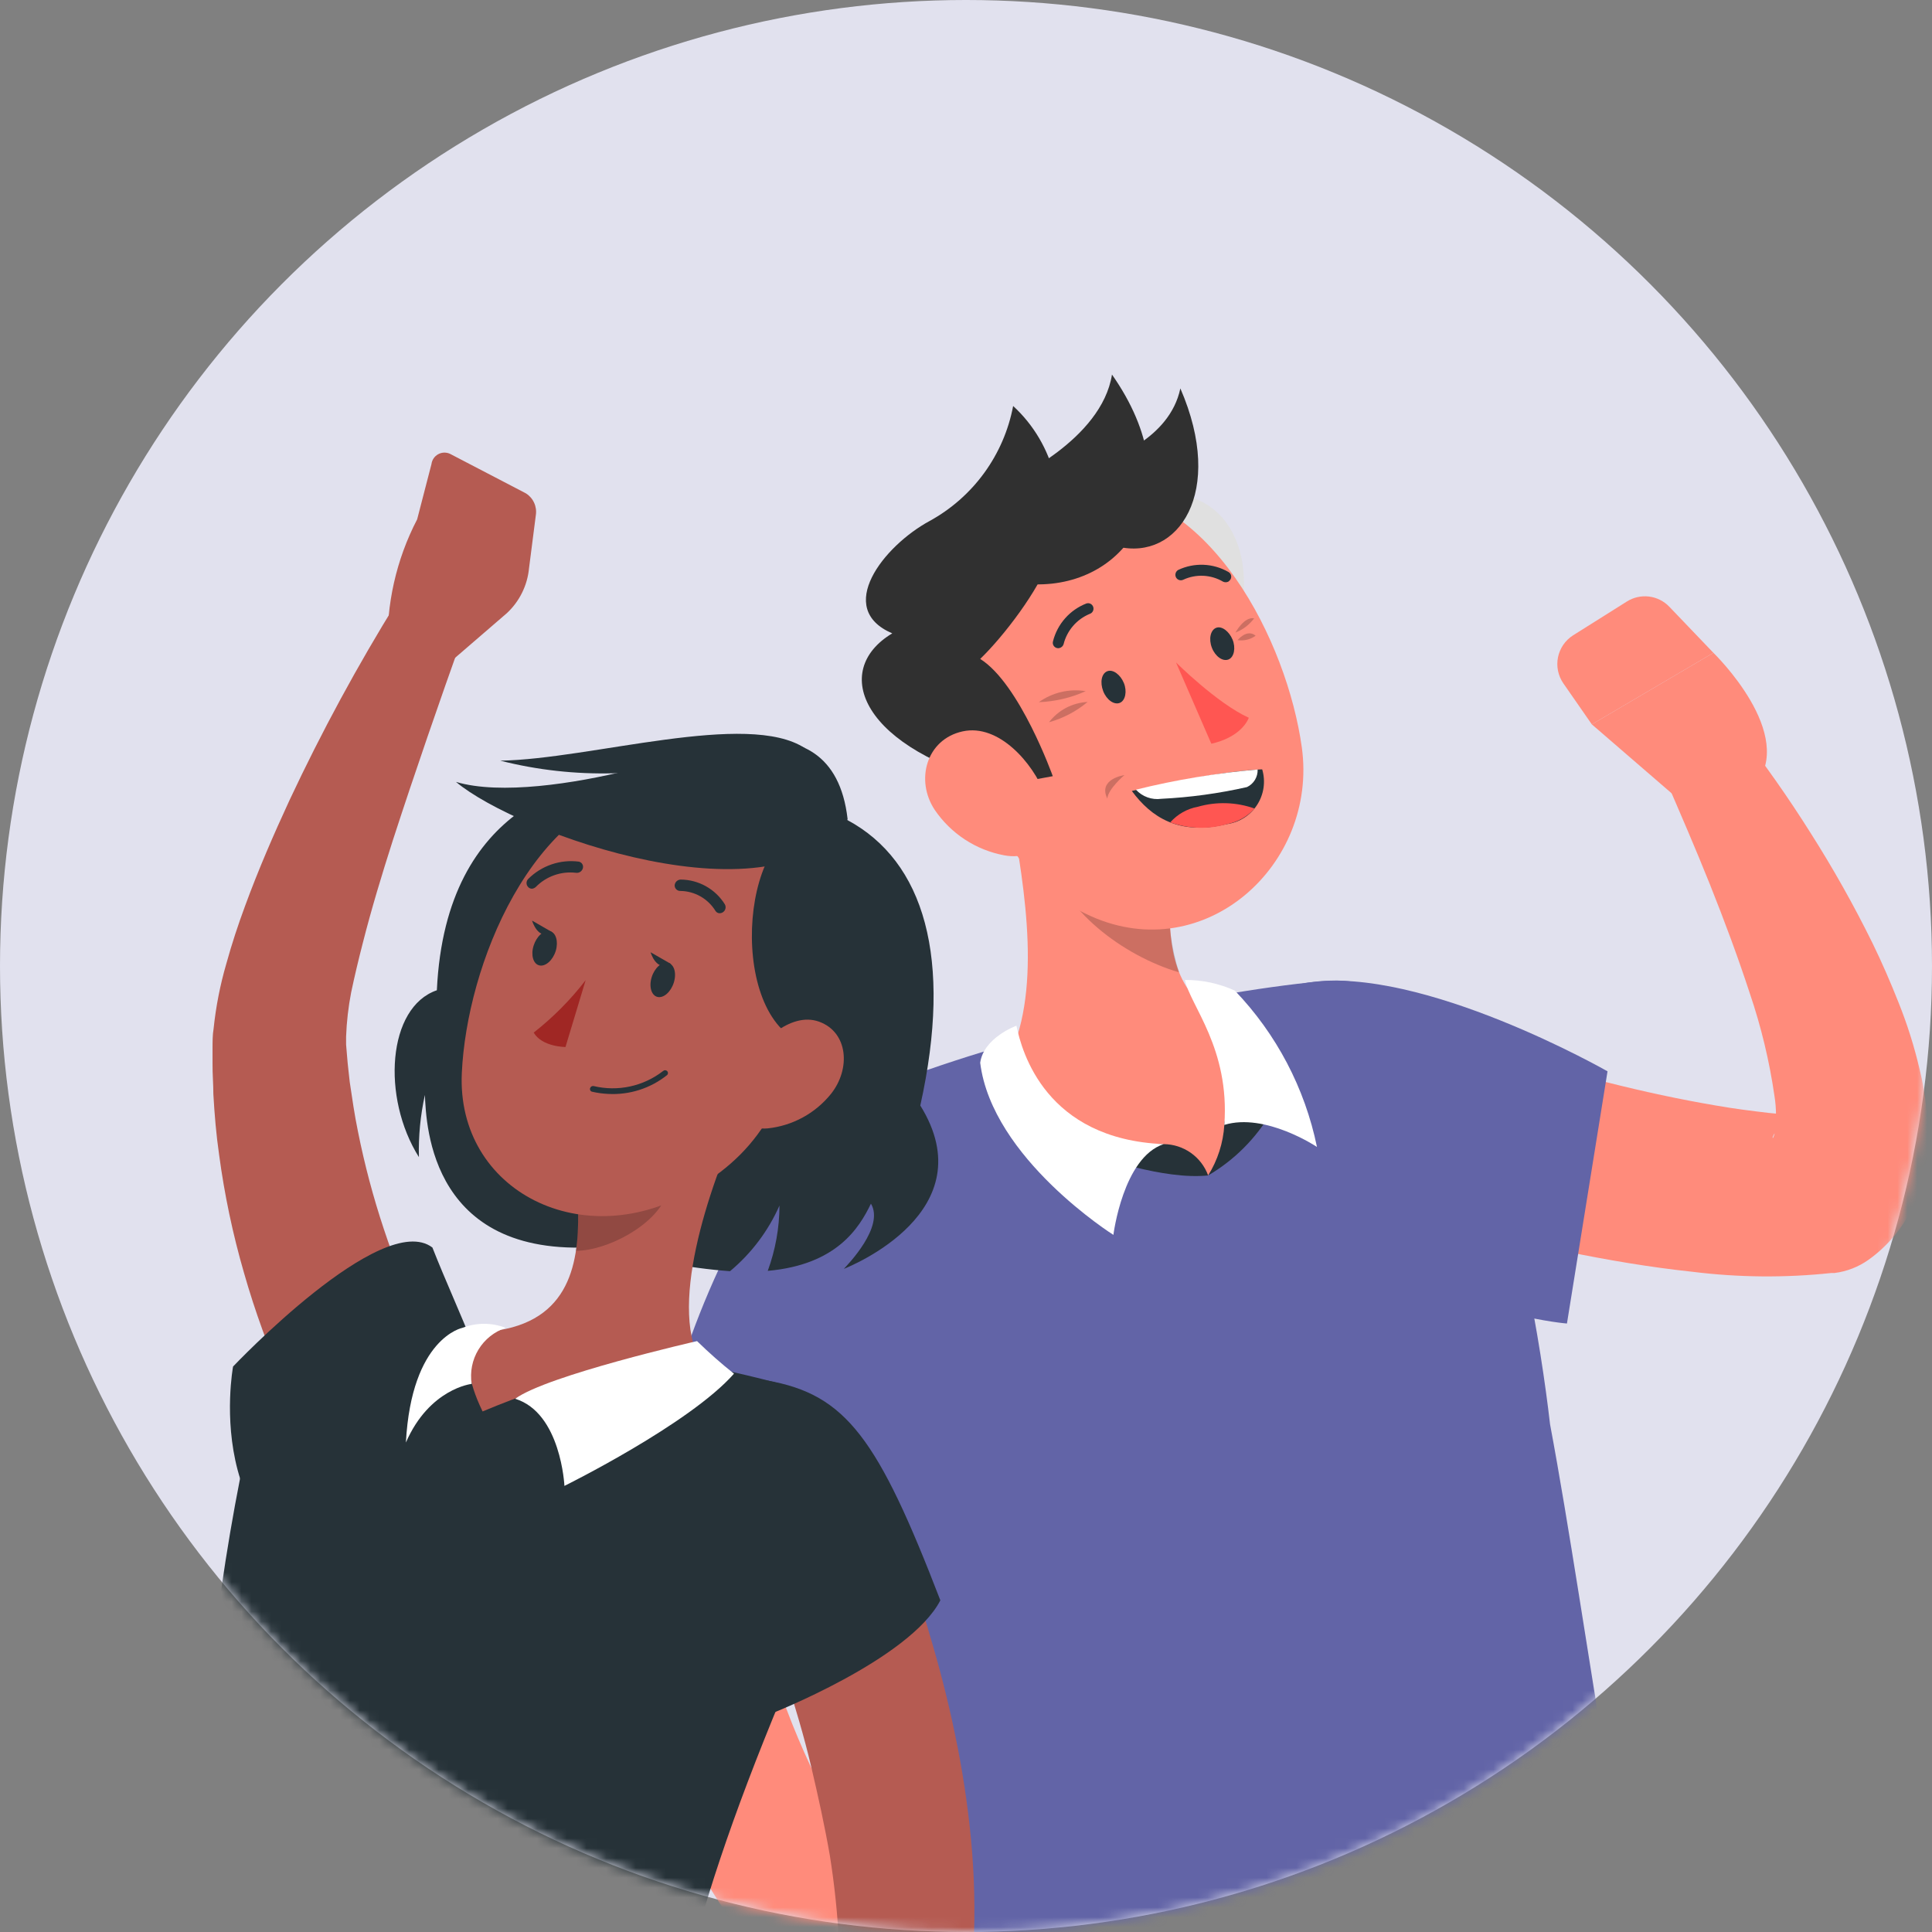 <svg width="196" height="196" viewBox="0 0 196 196" fill="none" xmlns="http://www.w3.org/2000/svg">
<rect x="0" y="0" width="196" height="196" fill="#808080" stroke="none"/>
<circle cx="98" cy="98" r="98" fill="#E1E1EE"/>
<mask id="mask0" mask-type="alpha" maskUnits="userSpaceOnUse" x="0" y="0" width="196" height="196">
<circle cx="98" cy="98" r="98" fill="#C4C4C4"/>
</mask>
<g mask="url(#mask0)">
<path d="M140.433 103.426C144.001 104.52 147.891 105.674 151.638 106.745C155.386 107.815 159.192 108.827 162.939 109.778C166.686 110.73 170.445 111.539 174.097 112.157C175.917 112.479 177.726 112.705 179.462 112.907C181.042 113.088 182.631 113.16 184.221 113.121L180.485 114.477C180.182 114.707 179.955 115.021 179.831 115.381C179.831 115.548 179.926 115.381 180.021 115.036C180.225 113.767 180.225 112.474 180.021 111.206C179.507 107.642 178.663 104.133 177.5 100.726C176.31 97.086 174.942 93.41 173.479 89.746C172.016 86.082 170.398 82.359 168.851 78.778L168.792 78.647C168.369 77.655 168.321 76.543 168.655 75.518C168.989 74.492 169.683 73.622 170.609 73.069C171.535 72.516 172.63 72.318 173.691 72.51C174.753 72.702 175.708 73.272 176.381 74.115C178.987 77.447 181.42 80.909 183.673 84.488C185.968 88.095 188.064 91.824 189.954 95.658C190.906 97.609 191.786 99.631 192.619 101.737C193.494 103.92 194.202 106.167 194.736 108.458C195.417 111.178 195.678 113.986 195.51 116.785C195.369 118.693 194.894 120.561 194.106 122.304C193.095 124.507 191.524 126.406 189.55 127.812C188.534 128.53 187.358 128.988 186.124 129.144H185.803C181.123 129.644 176.401 129.604 171.73 129.025C167.365 128.561 163.142 127.836 158.99 126.991C154.838 126.147 150.77 125.147 146.726 124.053C142.681 122.959 138.767 121.757 134.663 120.306C132.666 119.386 131.078 117.763 130.202 115.746C129.326 113.73 129.223 111.461 129.913 109.374C130.603 107.286 132.037 105.526 133.943 104.429C135.848 103.332 138.091 102.975 140.242 103.426H140.433Z" fill="#FF8B7B"/>
<path d="M170.921 81.633L161.488 73.485L173.824 66.228C173.824 66.228 182.436 74.555 177.964 79.79L170.921 81.633Z" fill="#FF8B7B"/>
<path d="M159.585 64.456L165.033 61.03C165.702 60.604 166.498 60.423 167.286 60.519C168.073 60.614 168.803 60.98 169.351 61.553L173.824 66.228L161.488 73.485L158.597 69.321C158.335 68.94 158.152 68.509 158.059 68.055C157.966 67.601 157.966 67.133 158.058 66.679C158.15 66.225 158.333 65.794 158.595 65.412C158.858 65.03 159.194 64.705 159.585 64.456Z" fill="#FF8B7B"/>
<path d="M132.736 99.679C144.275 97.942 163.082 108.684 163.082 108.684L158.966 134.271C158.966 134.271 150.223 133.605 138.744 127.812C135.258 126.028 119.092 101.749 132.736 99.679Z" fill="#6264A7"/>
<path d="M134.069 99.548C121.34 100.737 101.855 105.258 89.02 110.444C85.686 111.775 82.864 114.134 80.962 117.178C79.061 120.222 78.179 123.792 78.445 127.372C79.753 144.43 89.436 171.659 101.76 222.668C108.16 223.988 126.36 221.93 140.73 219.349C142.289 219.075 145.75 214.971 145.75 214.971C145.75 214.971 149.545 217.612 151.52 217.16C161.036 214.995 168.447 212.521 170.017 210.451C165.164 198.865 161.072 164.855 157.253 144.501C156.325 136.424 153.887 121.602 149.89 113.406C146.107 105.65 142.622 98.668 134.069 99.548Z" fill="#6264A7"/>
<path d="M102.807 83.62C104.33 92.339 105.698 102.569 101.296 109.195C105.329 114.275 114.06 117.82 122.566 119.247C127.383 112.467 126.229 106.471 123.553 103.164C118.402 100.095 118.723 94.766 118.616 91.09L102.807 83.62Z" fill="#FF8B7B"/>
<path d="M122.566 119.247C123.531 117.702 124.095 115.939 124.207 114.12C124.207 111.468 128.965 112.848 128.965 112.848C127.415 115.493 125.211 117.697 122.566 119.247Z" fill="#263238"/>
<path d="M122.566 119.247C122.227 118.322 121.613 117.522 120.808 116.954C120.002 116.387 119.043 116.078 118.057 116.071C115.732 115.951 113.41 116.358 111.265 117.26C111.265 117.26 118.033 119.735 122.566 119.247Z" fill="#263238"/>
<path opacity="0.2" d="M106.578 86.915C106.471 86.368 106.387 85.808 106.304 85.261L118.616 91.102C118.496 93.655 118.835 96.21 119.615 98.644C113.894 96.966 107.613 92.173 106.578 86.915Z" fill="black"/>
<path d="M117.462 50.288C124.6 49.099 129.584 57.426 123.41 69.214C119.175 67.192 115.666 60.4 115.666 60.4L117.462 50.288Z" fill="#E0E0E0"/>
<path d="M95.836 72.497C100.737 83.108 103.069 89.579 110.729 92.97C122.256 98.073 133.712 87.724 132.07 75.828C130.583 65.122 122.815 49.562 110.503 49.491C107.777 49.472 105.09 50.145 102.695 51.448C100.3 52.75 98.274 54.64 96.809 56.939C95.343 59.238 94.485 61.871 94.315 64.593C94.145 67.314 94.668 70.034 95.836 72.497Z" fill="#FF8B7B"/>
<path d="M128.049 78.053C128.049 78.053 124.398 78.053 114.822 80.242C116.784 82.894 119.58 84.786 124.457 83.608C125.08 83.524 125.677 83.306 126.208 82.97C126.739 82.633 127.191 82.185 127.532 81.657C127.873 81.129 128.096 80.534 128.186 79.912C128.275 79.29 128.229 78.655 128.049 78.053Z" fill="#263238"/>
<path d="M121.519 81.847C123.409 81.303 125.423 81.366 127.276 82.026C126.542 82.85 125.554 83.407 124.469 83.608C122.583 84.158 120.571 84.096 118.723 83.429C119.45 82.601 120.435 82.044 121.519 81.847Z" fill="#FF5652"/>
<path d="M127.586 78.064C127.6 78.435 127.505 78.802 127.313 79.119C127.12 79.437 126.839 79.69 126.503 79.849C123.644 80.496 120.735 80.894 117.807 81.038C117.336 81.103 116.856 81.053 116.408 80.891C115.961 80.73 115.559 80.462 115.238 80.111C119.294 79.108 123.423 78.423 127.586 78.064Z" fill="white"/>
<path opacity="0.2" d="M114.072 78.635C114.072 78.635 111.36 79.004 112.335 81.014C112.419 80.027 114.072 78.635 114.072 78.635Z" fill="black"/>
<path d="M101.962 79.635L106.804 78.743C106.804 78.743 103.461 69.369 99.441 66.847C101.82 64.551 105.388 59.888 106.506 56.652C107.49 53.996 107.661 51.107 106.998 48.353C106.335 45.6 104.868 43.105 102.783 41.188C102.319 43.639 101.317 45.956 99.851 47.974C98.384 49.992 96.489 51.659 94.302 52.858C89.627 55.391 84.642 61.744 90.519 64.254C84.19 68.048 87.39 76.066 101.962 79.635Z" fill="#303030"/>
<path d="M104.96 59.281C114.477 59.519 121.055 49.765 112.811 38C111.752 44.662 102.557 48.706 102.557 48.706L104.96 59.281Z" fill="#303030"/>
<path d="M113.382 55.451C119.508 56.926 124.338 49.979 119.746 39.404C118.652 44.626 112.49 46.541 112.49 46.541L113.382 55.451Z" fill="#303030"/>
<path opacity="0.2" d="M110.146 70.118C108.475 69.845 106.763 70.248 105.388 71.236C107.032 71.173 108.647 70.794 110.146 70.118Z" fill="black"/>
<path opacity="0.2" d="M110.337 71.212C109.574 71.251 108.829 71.455 108.153 71.81C107.477 72.165 106.887 72.664 106.423 73.27C107.859 72.871 109.194 72.169 110.337 71.212Z" fill="black"/>
<path opacity="0.2" d="M125.337 64.171C125.337 64.171 126.218 62.529 127.229 62.731C126.748 63.381 126.092 63.88 125.337 64.171Z" fill="black"/>
<path opacity="0.2" d="M125.551 64.944C125.551 64.944 126.491 63.754 127.383 64.492C126.856 64.877 126.198 65.04 125.551 64.944Z" fill="black"/>
<path d="M94.825 82.157C95.638 83.354 96.68 84.378 97.89 85.17C99.101 85.962 100.457 86.507 101.879 86.772C105.709 87.474 107.315 83.965 105.983 80.527C104.794 77.434 101.344 73.39 97.656 74.198C93.969 75.007 92.838 79.159 94.825 82.157Z" fill="#FF8B7B"/>
<path d="M111.919 70.118C112.264 70.998 113.013 71.534 113.596 71.308C114.179 71.082 114.358 70.118 114.013 69.285C113.668 68.453 112.918 67.87 112.335 68.096C111.752 68.322 111.574 69.214 111.919 70.118Z" fill="#263238"/>
<path d="M122.946 65.717C123.291 66.597 124.041 67.132 124.624 66.906C125.206 66.68 125.385 65.717 125.04 64.884C124.695 64.051 123.945 63.468 123.374 63.694C122.803 63.92 122.601 64.825 122.946 65.717Z" fill="#263238"/>
<path d="M119.306 67.204C119.306 67.204 123.47 71.355 126.693 72.818C125.789 74.936 122.887 75.447 122.887 75.447L119.306 67.204Z" fill="#FF5652"/>
<path d="M107.494 65.741C107.401 65.771 107.301 65.771 107.208 65.741C107.137 65.722 107.071 65.688 107.013 65.643C106.955 65.597 106.907 65.541 106.871 65.477C106.836 65.412 106.814 65.341 106.806 65.268C106.799 65.195 106.806 65.121 106.828 65.051C107.046 64.188 107.468 63.39 108.058 62.724C108.648 62.058 109.388 61.542 110.218 61.22C110.287 61.198 110.359 61.19 110.431 61.196C110.503 61.202 110.573 61.222 110.637 61.255C110.701 61.288 110.758 61.334 110.805 61.389C110.851 61.444 110.886 61.508 110.908 61.577C110.953 61.718 110.941 61.87 110.874 62.002C110.807 62.133 110.691 62.233 110.551 62.279C109.898 62.549 109.318 62.968 108.858 63.503C108.397 64.039 108.068 64.674 107.898 65.36C107.868 65.452 107.815 65.535 107.744 65.602C107.674 65.668 107.588 65.716 107.494 65.741Z" fill="#263238"/>
<path d="M124.612 59.008C124.528 59.049 124.437 59.07 124.344 59.07C124.251 59.07 124.16 59.049 124.076 59.008C123.472 58.653 122.791 58.449 122.091 58.414C121.391 58.379 120.693 58.513 120.056 58.806C119.926 58.874 119.775 58.888 119.635 58.846C119.495 58.803 119.377 58.708 119.306 58.58C119.238 58.448 119.223 58.295 119.265 58.153C119.307 58.011 119.403 57.891 119.532 57.818C120.333 57.441 121.212 57.262 122.097 57.297C122.981 57.332 123.844 57.58 124.612 58.02C124.676 58.054 124.734 58.101 124.78 58.157C124.827 58.213 124.861 58.278 124.882 58.348C124.903 58.417 124.91 58.491 124.903 58.563C124.895 58.636 124.873 58.706 124.838 58.77C124.781 58.865 124.704 58.947 124.612 59.008Z" fill="#263238"/>
<path d="M94.551 128.954C93.267 132.678 91.839 136.437 90.507 140.184L86.391 151.401L82.287 162.595C80.966 166.33 79.61 170.042 78.338 173.741L78.278 168.983C79.52 172.981 81.075 176.875 82.929 180.629C84.833 184.65 86.879 188.718 89.02 192.762C91.161 196.807 93.338 200.863 95.539 204.92L102.176 217.125C102.71 218.087 102.869 219.213 102.621 220.286C102.373 221.358 101.736 222.3 100.833 222.931C99.931 223.561 98.827 223.834 97.735 223.698C96.643 223.561 95.64 223.025 94.92 222.192C91.768 218.624 88.829 214.948 85.927 211.213C83.025 207.477 80.229 203.659 77.505 199.769C74.781 195.879 72.152 191.87 69.689 187.671C67.003 183.312 64.737 178.707 62.921 173.92C62.441 172.595 62.37 171.157 62.719 169.792L62.873 169.197C63.884 165.188 64.931 161.227 66.097 157.302C67.263 153.376 68.476 149.486 69.666 145.62C70.855 141.754 72.211 137.9 73.567 134.081C74.924 130.263 76.291 126.456 77.826 122.65C78.653 120.429 80.328 118.627 82.483 117.641C84.638 116.655 87.096 116.565 89.317 117.392C91.538 118.218 93.34 119.893 94.326 122.048C95.312 124.203 95.402 126.662 94.575 128.883L94.551 128.954Z" fill="#FF8B7B"/>
<path d="M88.33 110.754C75.542 115.322 68.547 140.303 68.547 140.303L88.925 158.455C88.925 158.455 97.323 152.436 99.036 139.684C100.344 129.846 101.32 106.067 88.33 110.754Z" fill="#6264A7"/>
<path d="M103.116 104.057C103.663 106.709 106.09 115.572 118.057 116.071C113.929 117.415 112.954 125.278 112.954 125.278C112.954 125.278 100.642 117.523 99.44 107.816C99.797 105.258 103.116 104.057 103.116 104.057Z" fill="white"/>
<path d="M120.21 99.417C120.746 102.011 124.778 106.352 124.207 114.12C128.359 112.848 133.605 116.357 133.605 116.357C132.38 110.392 129.493 104.894 125.278 100.5C123.688 99.774 121.958 99.404 120.21 99.417Z" fill="white"/>
<path d="M85.608 128.725C85.977 128.321 89.76 124.455 88.356 122.111C87.167 124.573 84.883 128.309 77.888 128.927C78.667 126.805 79.07 124.562 79.078 122.301C77.94 124.879 76.222 127.159 74.058 128.963C69.721 128.64 65.439 127.793 61.306 126.441C43.676 128.059 43.248 114.177 43.105 111.084C42.648 113.153 42.445 115.27 42.498 117.389C38.692 111.346 39.299 102.174 44.319 100.461C45.234 80.952 59.331 79.215 62.876 78.442C69.276 77.038 80.446 71.674 85.977 83.2C93.745 87.376 96.683 97.19 93.364 112.154C100.026 122.872 86.31 128.451 85.608 128.725Z" fill="#263238"/>
<path d="M34.826 151.565C34.41 150.958 34.172 150.577 33.874 150.102L33.053 148.746C32.53 147.853 32.042 146.949 31.566 146.045C30.615 144.237 29.727 142.409 28.902 140.561C27.253 136.848 25.865 133.024 24.75 129.118C23.612 125.193 22.769 121.189 22.228 117.139C21.931 115.105 21.764 113.059 21.645 111.001C21.645 109.966 21.55 108.943 21.562 107.908V106.361C21.562 105.695 21.562 104.97 21.669 104.363C21.901 102.124 22.335 99.91 22.966 97.749C23.525 95.727 24.155 93.823 24.845 91.956C26.213 88.221 27.76 84.664 29.378 81.166C32.636 74.217 36.298 67.465 40.345 60.944C40.837 60.168 41.596 59.599 42.479 59.346C43.361 59.093 44.306 59.173 45.134 59.571C45.962 59.969 46.615 60.657 46.969 61.504C47.323 62.351 47.353 63.299 47.054 64.168V64.239C44.568 71.21 42.118 78.276 39.858 85.235C38.739 88.732 37.681 92.218 36.812 95.643C36.372 97.344 35.968 99.046 35.623 100.687C35.338 102.163 35.167 103.658 35.111 105.16C35.111 105.481 35.111 105.695 35.111 105.969L35.218 107.242C35.278 108.074 35.397 108.919 35.48 109.764C35.73 111.441 35.968 113.118 36.313 114.783C36.983 118.138 37.861 121.447 38.942 124.693C40.026 127.962 41.285 131.17 42.713 134.304C43.414 135.886 44.164 137.433 44.949 138.944L46.139 141.168L46.745 142.25L47.292 143.166L47.495 143.5C48.448 145.184 48.715 147.171 48.242 149.048C47.769 150.924 46.592 152.547 44.954 153.579C43.316 154.61 41.344 154.971 39.447 154.588C37.55 154.204 35.874 153.104 34.766 151.517L34.826 151.565Z" fill="#B55B52"/>
<path d="M53.669 57.649C53.503 59.392 52.703 61.013 51.42 62.205L45.532 67.284C45.13 67.639 44.63 67.861 44.098 67.92C43.565 67.98 43.028 67.874 42.558 67.617L39.334 65.952C39.166 61.347 40.195 56.777 42.32 52.688L43.771 47.086C43.797 46.877 43.871 46.678 43.989 46.505C44.106 46.331 44.262 46.187 44.445 46.085C44.629 45.983 44.833 45.925 45.043 45.917C45.252 45.91 45.461 45.951 45.651 46.039L53.347 50.047C53.716 50.278 54.008 50.612 54.188 51.008C54.368 51.403 54.427 51.843 54.358 52.272L53.669 57.649Z" fill="#B55B52"/>
<path d="M38.942 160.796C58.427 154.194 49.136 139.967 43.867 126.56C38.751 122.682 23.644 138.634 23.644 138.634C23.644 138.634 19.802 159.321 38.942 160.796Z" fill="#263238"/>
<path d="M24.369 149.911C22.909 157.353 21.829 164.865 21.134 172.418C19.944 182.232 19.124 191.927 18.005 208.105L67.087 215.884C68.276 201.895 72.392 186.395 86.12 156.68C86.896 155.135 87.316 153.437 87.351 151.709C87.386 149.981 87.035 148.267 86.322 146.692C85.609 145.117 84.554 143.722 83.232 142.608C81.911 141.493 80.357 140.689 78.685 140.252C76.77 139.752 74.736 139.265 72.63 138.824C65.297 137.108 57.852 135.915 50.35 135.256C47.887 135.101 45.33 135.006 42.879 134.958C38.538 134.917 34.318 136.386 30.942 139.114C27.565 141.842 25.241 145.659 24.369 149.911Z" fill="#263238"/>
<path d="M75.057 113.511C71.976 120.375 67.515 133.127 71.417 138.658C71.417 138.658 64.791 136.553 48.958 143.19C45.722 136.541 49.136 135.125 49.136 135.125C57.57 134.507 58.748 128.606 58.653 122.884L75.057 113.511Z" fill="#B55B52"/>
<path d="M52.265 141.905C56.916 143.333 57.261 150.744 57.261 150.744C57.261 150.744 69.954 144.475 74.462 139.36C73.157 138.323 71.906 137.219 70.715 136.053C70.715 136.053 55.477 139.526 52.265 141.905Z" fill="white"/>
<path d="M47.852 140.395C47.852 140.395 43.569 140.859 41.178 146.343C41.749 135.708 46.912 134.709 46.912 134.709C48.324 134.164 49.889 134.164 51.301 134.709C50.147 135.096 49.167 135.879 48.536 136.92C47.904 137.961 47.662 139.192 47.852 140.395Z" fill="white"/>
<path opacity="0.2" d="M68.36 117.329L58.653 122.872C58.698 124.217 58.622 125.562 58.427 126.893C61.579 126.893 66.563 124.288 67.634 121.183C68.109 119.954 68.355 118.647 68.36 117.329Z" fill="black"/>
<path d="M83.455 100.08C79.446 111.322 77.983 116.139 70.501 120.648C59.236 127.428 46.281 120.85 46.852 108.836C47.352 98.034 53.823 81.475 66.361 79.537C78.78 77.669 87.464 88.851 83.455 100.08Z" fill="#B55B52"/>
<path d="M80.339 84.319C74.272 87.959 74.474 107.539 84.562 106.111C93.912 94.787 86.846 80.857 80.339 84.319Z" fill="#263238"/>
<path d="M85.989 83.094C78.983 94.097 52.503 84.569 46.258 79.323C50.754 80.667 58.332 79.489 63.804 78.133C69.276 76.777 84.443 69.64 85.989 83.094Z" fill="#263238"/>
<path d="M50.754 77.17C58.301 79.081 66.23 78.871 73.665 76.563L81.671 75.909C75.83 72.055 59.985 77.015 50.754 77.17Z" fill="#263238"/>
<path d="M68.36 99.676C68.062 100.628 67.325 101.282 66.706 101.139C66.088 100.996 65.814 100.104 66.111 99.141C66.409 98.177 67.158 97.523 67.777 97.677C68.395 97.832 68.657 98.712 68.36 99.676Z" fill="#263238"/>
<path d="M56.381 96.464C56.083 97.428 55.334 98.082 54.715 97.939C54.097 97.796 53.835 96.892 54.132 95.941C54.43 94.989 55.167 94.323 55.786 94.466C56.404 94.608 56.666 95.512 56.381 96.464Z" fill="#263238"/>
<path d="M56.048 94.585L53.978 93.395C53.978 93.395 54.584 95.512 56.048 94.585Z" fill="#263238"/>
<path d="M59.414 99.438C57.886 101.424 56.116 103.21 54.144 104.755C54.989 106.218 57.368 106.218 57.368 106.218L59.414 99.438Z" fill="#A02724"/>
<path d="M61.686 110.977C61.137 110.95 60.592 110.875 60.056 110.751C60.02 110.742 59.985 110.725 59.955 110.701C59.925 110.678 59.9 110.648 59.883 110.615C59.865 110.581 59.854 110.544 59.851 110.506C59.848 110.468 59.853 110.43 59.866 110.394C59.888 110.32 59.937 110.258 60.003 110.218C60.069 110.178 60.148 110.165 60.223 110.18C61.436 110.47 62.699 110.483 63.917 110.22C65.136 109.956 66.28 109.422 67.265 108.657C67.321 108.603 67.396 108.572 67.473 108.572C67.551 108.572 67.626 108.603 67.682 108.657C67.708 108.684 67.729 108.715 67.744 108.75C67.758 108.785 67.766 108.822 67.766 108.86C67.766 108.897 67.758 108.934 67.744 108.969C67.729 109.004 67.708 109.035 67.682 109.062C65.987 110.416 63.852 111.098 61.686 110.977Z" fill="#263238"/>
<path d="M84.3 110.977C83.513 111.955 82.54 112.767 81.437 113.367C80.335 113.967 79.125 114.344 77.876 114.474C74.641 114.748 73.832 111.476 75.39 108.526C76.805 105.886 80.148 102.579 83.098 103.649C86.049 104.72 86.322 108.443 84.3 110.977Z" fill="#B55B52"/>
<path d="M72.951 92.645C72.876 92.636 72.804 92.609 72.74 92.568C72.676 92.527 72.623 92.472 72.583 92.408C72.207 91.797 71.683 91.291 71.059 90.937C70.435 90.583 69.731 90.394 69.014 90.385C68.939 90.387 68.866 90.374 68.796 90.346C68.727 90.319 68.664 90.278 68.611 90.226C68.558 90.174 68.516 90.112 68.487 90.043C68.458 89.974 68.443 89.901 68.443 89.826C68.452 89.669 68.519 89.521 68.631 89.411C68.743 89.301 68.893 89.237 69.05 89.231C69.948 89.237 70.831 89.47 71.615 89.909C72.4 90.348 73.06 90.978 73.534 91.741C73.61 91.877 73.632 92.036 73.594 92.186C73.557 92.337 73.463 92.467 73.332 92.55C73.219 92.623 73.085 92.656 72.951 92.645Z" fill="#263238"/>
<path d="M53.966 90.159C53.894 90.16 53.824 90.145 53.758 90.117C53.692 90.088 53.634 90.046 53.585 89.993C53.477 89.884 53.416 89.736 53.416 89.583C53.416 89.429 53.477 89.281 53.585 89.172C54.25 88.505 55.059 87.999 55.95 87.694C56.841 87.388 57.79 87.292 58.724 87.412C58.797 87.427 58.866 87.457 58.926 87.5C58.987 87.543 59.038 87.598 59.076 87.662C59.114 87.725 59.138 87.796 59.147 87.87C59.156 87.944 59.15 88.019 59.129 88.09C59.087 88.24 58.99 88.369 58.859 88.453C58.727 88.536 58.569 88.568 58.415 88.542C57.674 88.457 56.923 88.543 56.22 88.792C55.517 89.042 54.88 89.448 54.358 89.981C54.252 90.083 54.113 90.146 53.966 90.159Z" fill="#263238"/>
<path d="M68.074 97.796L66.004 96.607C66.004 96.607 66.575 98.665 68.074 97.796Z" fill="#263238"/>
<path d="M90.676 155.645C91.08 156.597 91.39 157.37 91.723 158.215C92.056 159.059 92.329 159.88 92.627 160.713C93.21 162.378 93.816 164.044 94.28 165.721C95.291 169.075 96.172 172.489 96.885 175.951C97.62 179.447 98.16 182.982 98.503 186.538C98.853 190.191 98.941 193.864 98.765 197.53V197.91C98.746 198.264 98.69 198.615 98.598 198.957C97.985 201.155 96.887 203.187 95.386 204.905C94.21 206.269 92.885 207.498 91.437 208.569C88.941 210.385 86.247 211.913 83.408 213.125C80.778 214.273 78.076 215.246 75.319 216.039C72.586 216.842 69.804 217.47 66.992 217.919C66.111 218.067 65.206 217.896 64.44 217.438C63.673 216.979 63.095 216.263 62.809 215.417C62.523 214.571 62.547 213.65 62.877 212.821C63.208 211.991 63.823 211.306 64.612 210.889L64.779 210.793C66.98 209.604 69.335 208.414 71.536 207.13C73.737 205.845 75.913 204.56 77.924 203.18C79.828 201.925 81.612 200.495 83.253 198.91C83.888 198.297 84.447 197.61 84.918 196.864C85.275 196.257 85.37 195.829 85.299 195.781L85.121 197.209C84.973 194.216 84.663 191.234 84.193 188.275C83.669 185.253 83.003 182.232 82.289 179.199C81.576 176.165 80.66 173.144 79.72 170.134C79.256 168.635 78.768 167.136 78.245 165.649L77.46 163.449L76.71 161.367L76.603 161.081C75.882 159.215 75.932 157.139 76.742 155.31C77.552 153.481 79.055 152.048 80.921 151.327C82.788 150.606 84.864 150.656 86.693 151.466C88.522 152.276 89.955 153.779 90.676 155.645Z" fill="#B55B52"/>
<path d="M77.805 140.05C85.87 141.453 89.094 145.998 95.398 162.354C92.282 168.361 78.126 173.893 78.126 173.893C78.126 173.893 70.905 150.744 77.805 140.05Z" fill="#263238"/>
</g>
</svg>
